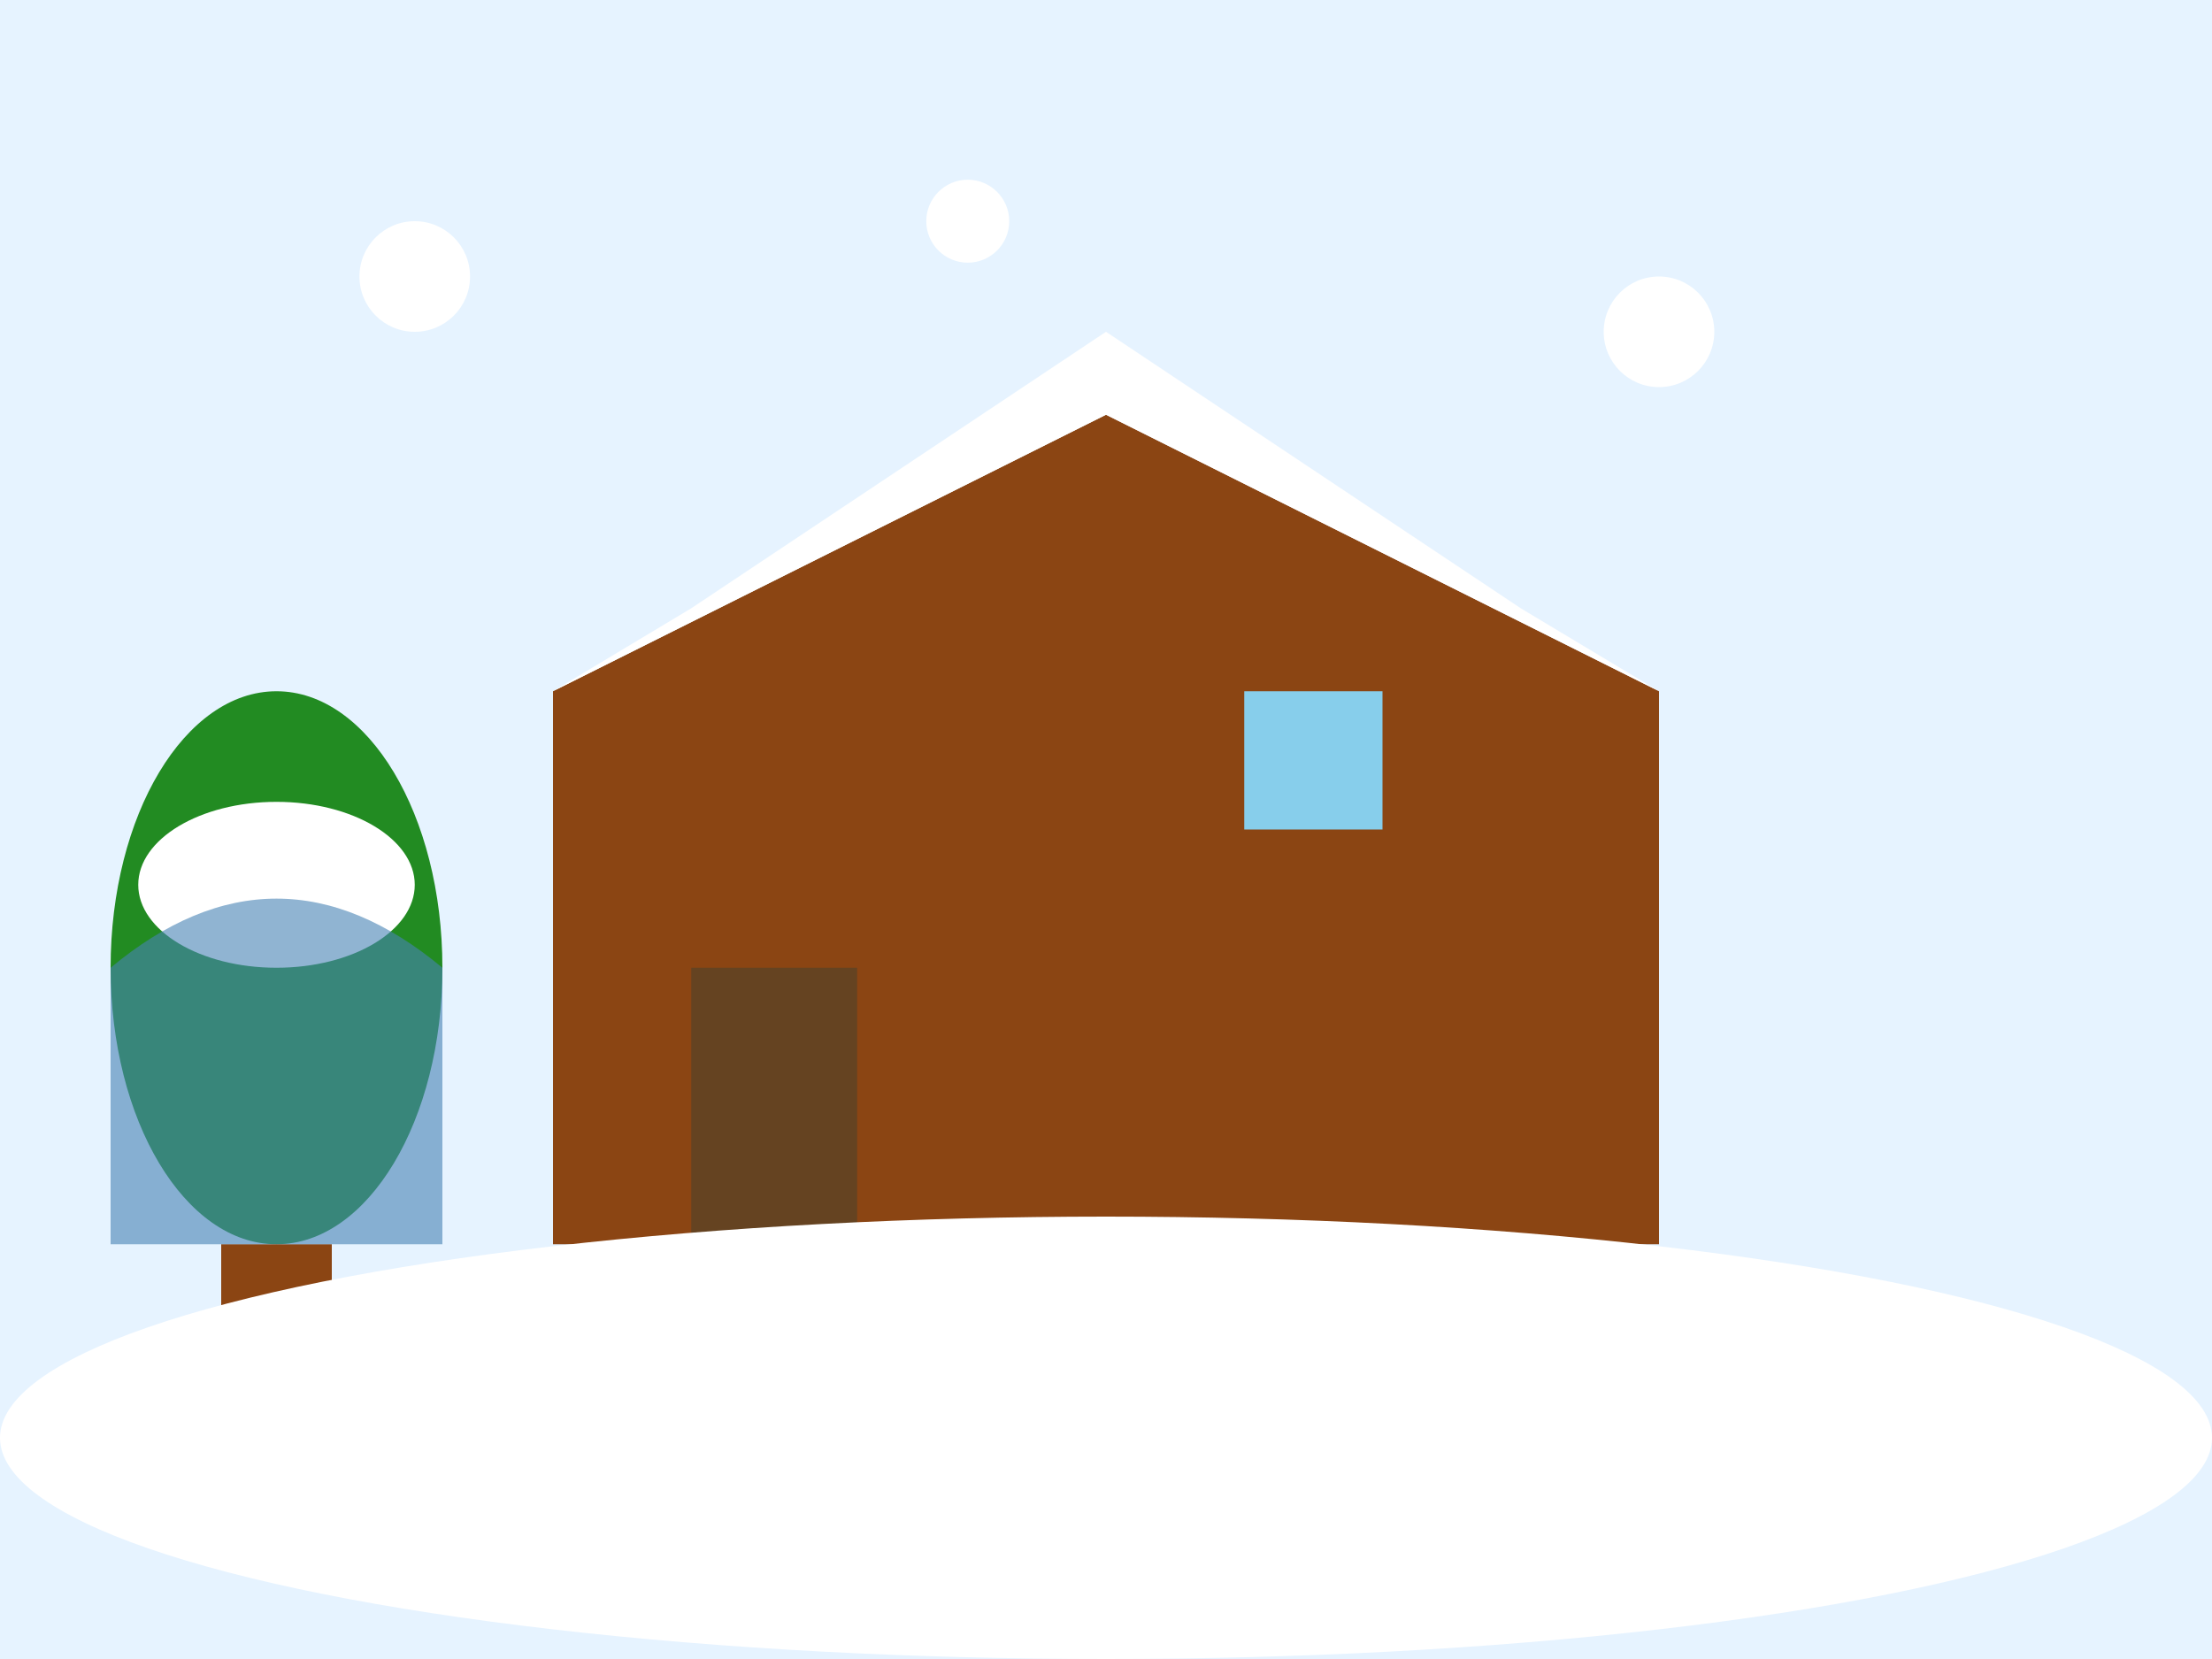 <svg xmlns="http://www.w3.org/2000/svg" viewBox="0 0 80 60" width="80" height="60">
  <rect width="80" height="60" fill="#e6f3ff"/>
  <g>
    <!-- Snow -->
    <circle cx="15" cy="10" r="2" fill="#ffffff"/>
    <circle cx="35" cy="8" r="1.5" fill="#ffffff"/>
    <circle cx="60" cy="12" r="2" fill="#ffffff"/>
    <!-- House -->
    <polygon points="20,25 40,15 60,25 60,45 20,45" fill="#8B4513"/>
    <rect x="25" y="35" width="6" height="10" fill="#654321"/>
    <rect x="45" y="25" width="5" height="5" fill="#87CEEB"/>
    <!-- Snow on roof -->
    <polygon points="20,25 40,15 60,25 55,22 40,12 25,22" fill="#ffffff"/>
    <!-- Tree with protection -->
    <ellipse cx="10" cy="35" rx="6" ry="10" fill="#228B22"/>
    <rect x="8" y="45" width="4" height="8" fill="#8B4513"/>
    <ellipse cx="10" cy="32" rx="5" ry="3" fill="#ffffff"/>
    <!-- Protection cover -->
    <path d="M4 35 Q10 30 16 35 L16 45 L4 45 Z" fill="#4682B4" opacity="0.6"/>
    <!-- Ground snow -->
    <ellipse cx="40" cy="52" rx="40" ry="8" fill="#ffffff"/>
  </g>
</svg>